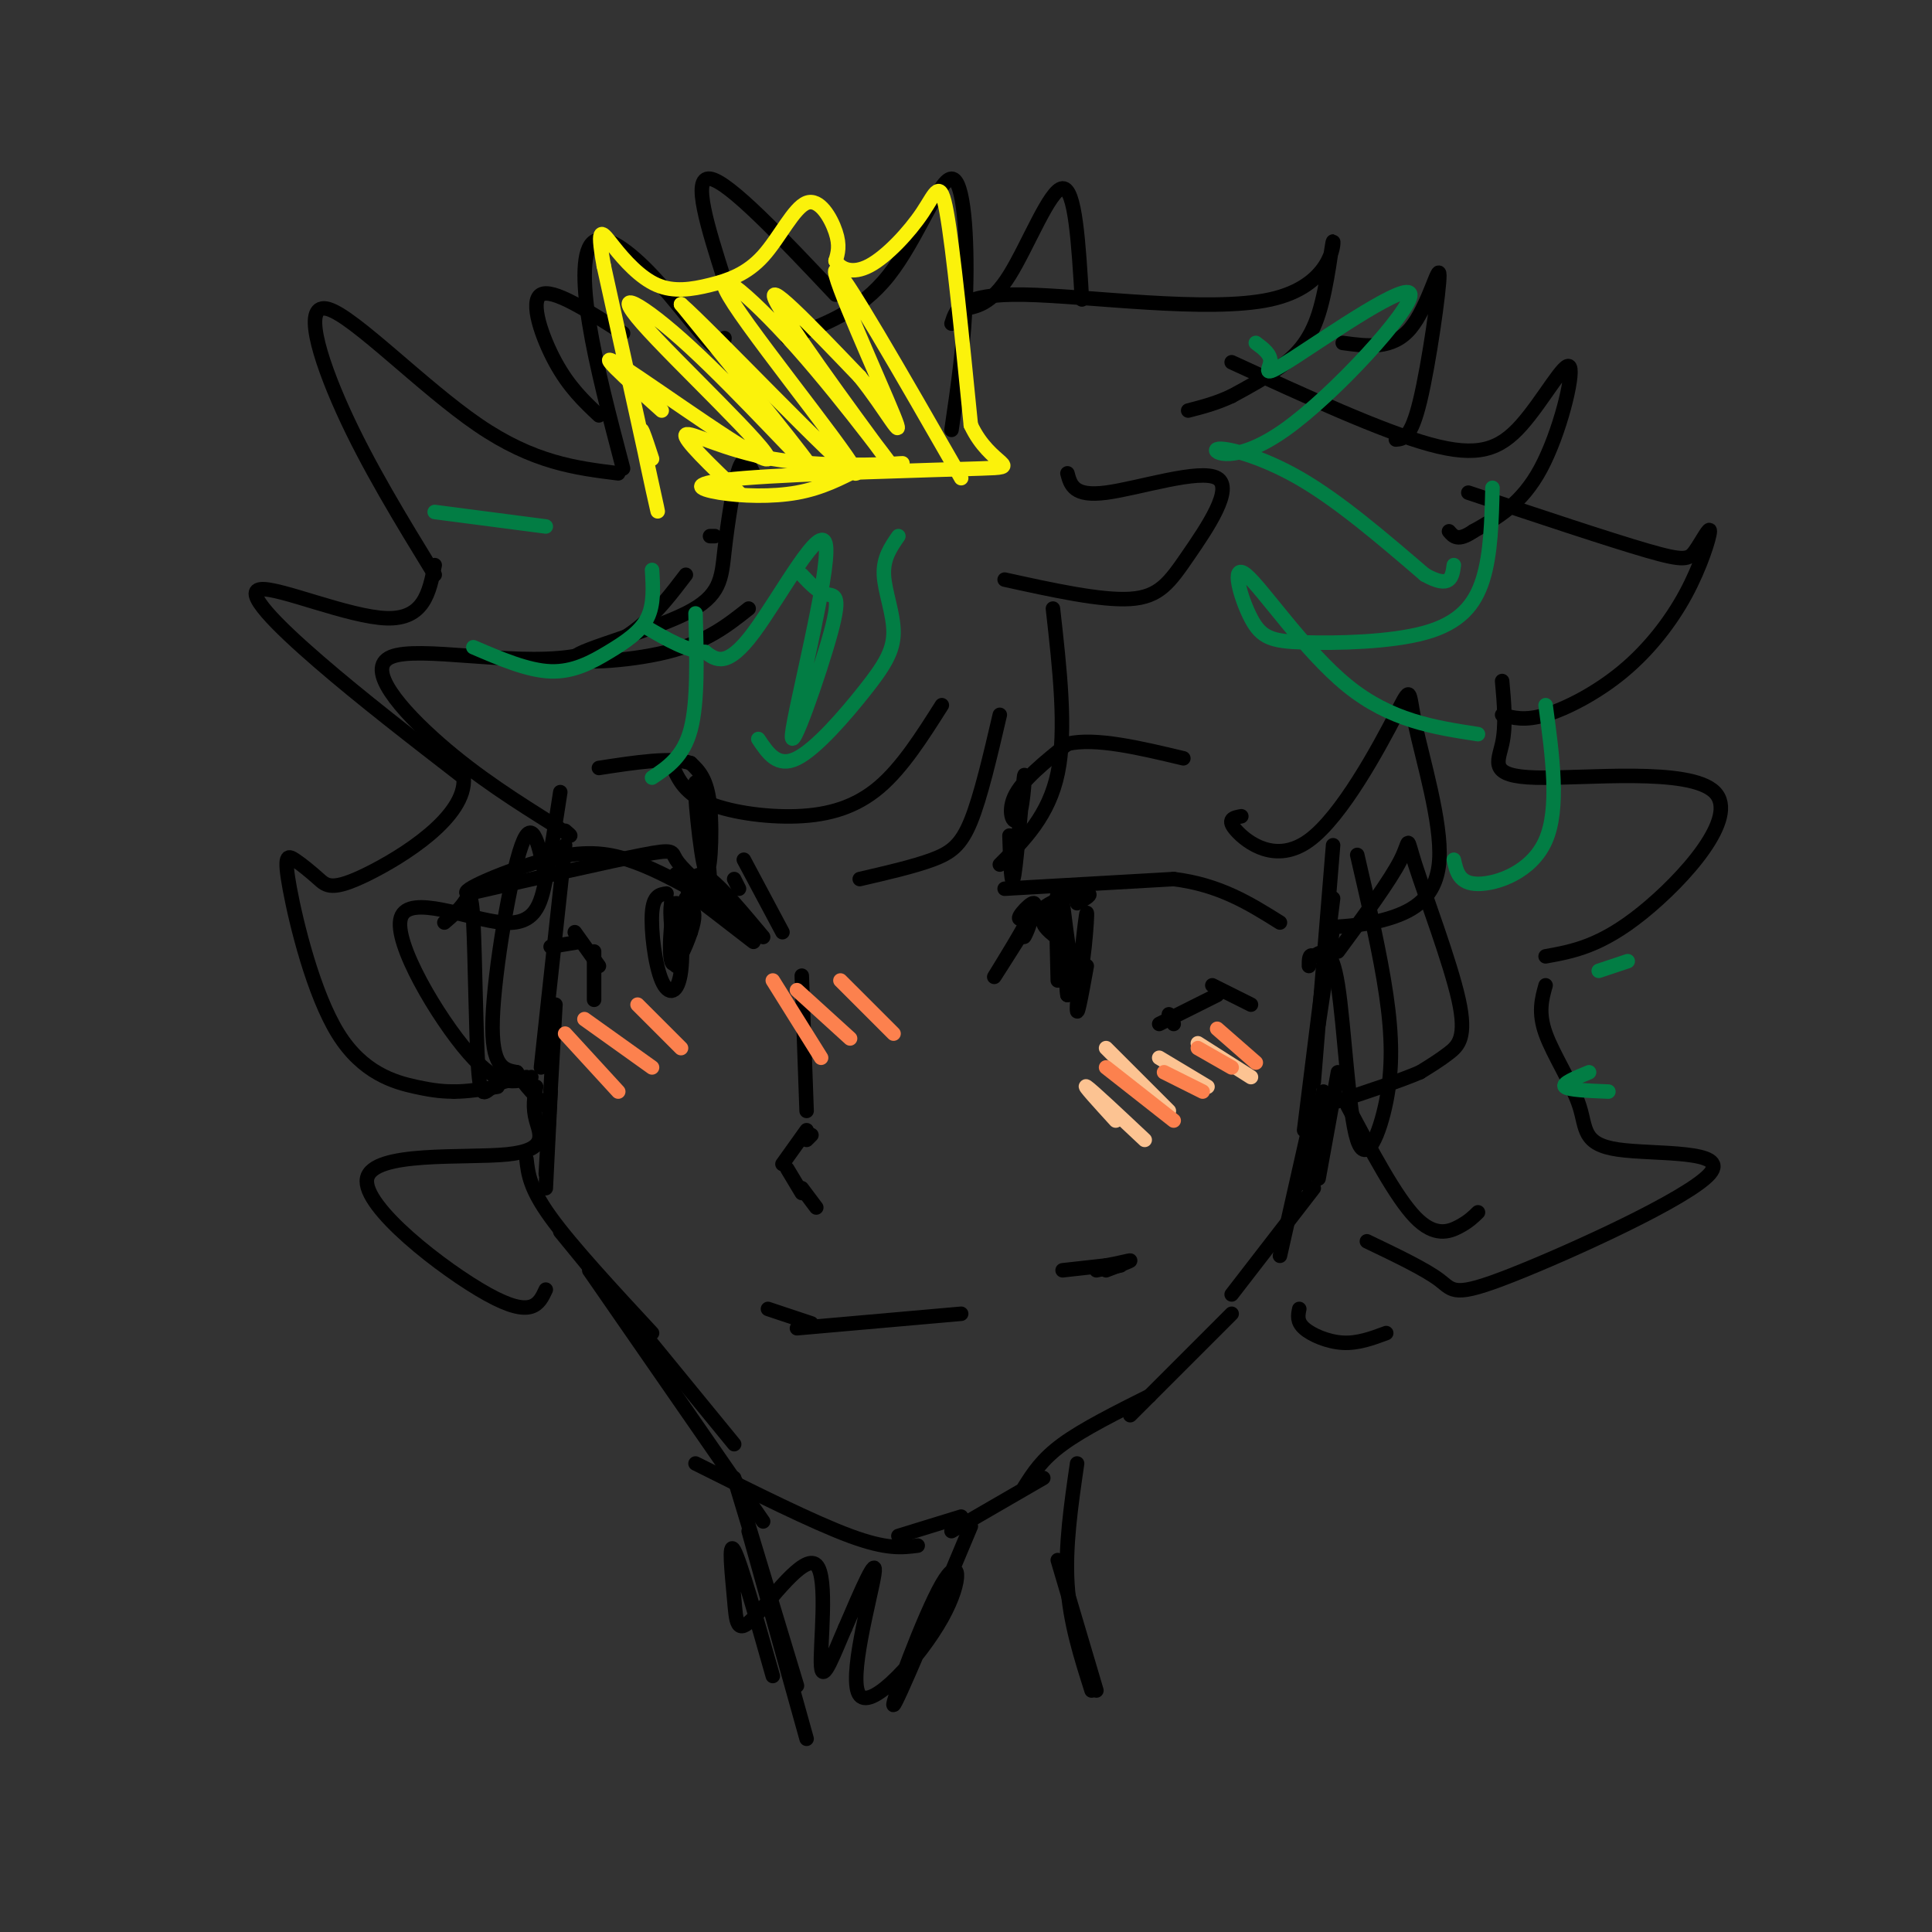 <svg viewBox='0 0 400 400' version='1.1' xmlns='http://www.w3.org/2000/svg' xmlns:xlink='http://www.w3.org/1999/xlink'><rect x="0" y="0" width="400" height="400" fill="#333333" stroke="none"/><g fill='none' stroke='#000000' stroke-width='3' stroke-linecap='round' stroke-linejoin='round'><path d='M117,175c0.000,0.000 -5.000,46.000 -5,46'/><path d='M115,208c0.000,0.000 -2.000,35.000 -2,35'/><path d='M114,226c0.000,0.000 -1.000,20.000 -1,20'/><path d='M109,240c0.333,3.000 0.667,6.000 5,12c4.333,6.000 12.667,15.000 21,24'/><path d='M116,255c0.000,0.000 36.000,44.000 36,44'/><path d='M122,263c0.000,0.000 36.000,52.000 36,52'/><path d='M144,303c12.167,6.083 24.333,12.167 32,15c7.667,2.833 10.833,2.417 14,2'/><path d='M276,192c0.000,0.000 -3.000,20.000 -3,20'/><path d='M276,175c0.000,0.000 -4.000,49.000 -4,49'/><path d='M276,186c0.000,0.000 -6.000,48.000 -6,48'/><path d='M274,226c0.000,0.000 -4.000,19.000 -4,19'/><path d='M186,318c0.000,0.000 13.000,-4.000 13,-4'/><path d='M197,317c0.000,0.000 19.000,-11.000 19,-11'/><path d='M212,308c1.833,-2.917 3.667,-5.833 8,-9c4.333,-3.167 11.167,-6.583 18,-10'/><path d='M234,293c0.000,0.000 21.000,-21.000 21,-21'/><path d='M255,268c0.000,0.000 17.000,-22.000 17,-22'/><path d='M277,222c0.000,0.000 -4.000,22.000 -4,22'/><path d='M272,229c0.000,0.000 -7.000,31.000 -7,31'/><path d='M165,275c0.000,0.000 34.000,-3.000 34,-3'/><path d='M220,263c0.000,0.000 9.000,-1.000 9,-1'/><path d='M229,262c2.733,-0.467 5.067,-1.133 5,-1c-0.067,0.133 -2.533,1.067 -5,2'/><path d='M168,274c0.000,0.000 -9.000,-3.000 -9,-3'/><path d='M227,263c0.000,0.000 5.000,-1.000 5,-1'/><path d='M147,185c-2.978,-2.667 -5.956,-5.333 -7,-7c-1.044,-1.667 -0.156,-2.333 -7,-1c-6.844,1.333 -21.422,4.667 -36,8'/><path d='M97,185c-2.810,-0.274 8.167,-4.958 16,-7c7.833,-2.042 12.524,-1.440 17,0c4.476,1.440 8.738,3.720 13,6'/><path d='M143,184c2.833,0.833 3.417,-0.083 4,-1'/><path d='M147,183c-0.153,-6.180 -2.536,-21.131 -3,-21c-0.464,0.131 0.990,15.343 2,18c1.010,2.657 1.574,-7.241 1,-13c-0.574,-5.759 -2.287,-7.380 -4,-9'/><path d='M143,158c-3.833,-1.333 -11.417,-0.167 -19,1'/><path d='M209,173c0.191,5.903 0.383,11.805 1,8c0.617,-3.805 1.660,-17.319 2,-20c0.340,-2.681 -0.024,5.470 -1,8c-0.976,2.530 -2.565,-0.563 -1,-4c1.565,-3.437 6.282,-7.219 11,-11'/><path d='M221,154c5.833,-1.333 14.917,0.833 24,3'/><path d='M208,184c0.000,0.000 35.000,-2.000 35,-2'/><path d='M243,182c9.500,1.167 15.750,5.083 22,9'/><path d='M220,195c-1.917,-1.417 -3.833,-2.833 -4,-4c-0.167,-1.167 1.417,-2.083 3,-3'/><path d='M142,186c0.000,0.000 1.000,7.000 1,7'/><path d='M138,185c-1.369,0.187 -2.739,0.374 -3,4c-0.261,3.626 0.585,10.690 2,14c1.415,3.310 3.398,2.866 4,-2c0.602,-4.866 -0.176,-14.155 -1,-14c-0.824,0.155 -1.695,9.753 -1,12c0.695,2.247 2.956,-2.857 4,-6c1.044,-3.143 0.870,-4.327 0,-5c-0.870,-0.673 -2.435,-0.837 -4,-1'/><path d='M139,187c-0.500,2.000 0.250,7.500 1,13'/><path d='M225,200c-1.107,6.115 -2.214,12.230 -2,8c0.214,-4.230 1.748,-18.804 2,-19c0.252,-0.196 -0.778,13.986 -2,14c-1.222,0.014 -2.635,-14.139 -3,-16c-0.365,-1.861 0.317,8.569 1,19'/><path d='M221,206c-0.289,-2.244 -1.511,-17.356 -2,-20c-0.489,-2.644 -0.244,7.178 0,17'/><path d='M240,212c0.000,0.000 12.000,-6.000 12,-6'/><path d='M251,204c0.000,0.000 8.000,4.000 8,4'/><path d='M242,210c0.000,0.000 1.000,2.000 1,2'/><path d='M119,193c0.000,0.000 5.000,7.000 5,7'/><path d='M120,195c0.000,0.000 -6.000,1.000 -6,1'/><path d='M123,197c0.000,0.000 0.000,10.000 0,10'/><path d='M168,235c0.000,0.000 -1.000,1.000 -1,1'/><path d='M167,234c0.000,0.000 -5.000,7.000 -5,7'/><path d='M163,242c0.000,0.000 3.000,5.000 3,5'/><path d='M166,246c0.000,0.000 3.000,4.000 3,4'/><path d='M277,197c5.434,-7.376 10.868,-14.753 13,-19c2.132,-4.247 0.963,-5.365 3,1c2.037,6.365 7.279,20.214 9,28c1.721,7.786 -0.080,9.510 -2,11c-1.920,1.490 -3.960,2.745 -6,4'/><path d='M294,222c-3.833,1.667 -10.417,3.833 -17,6'/><path d='M113,182c-1.333,-6.711 -2.667,-13.422 -5,-7c-2.333,6.422 -5.667,25.978 -6,36c-0.333,10.022 2.333,10.511 5,11'/><path d='M107,222c1.833,3.000 3.917,5.000 6,7'/><path d='M167,230c0.000,0.000 -1.000,-28.000 -1,-28'/><path d='M154,178c0.000,0.000 8.000,15.000 8,15'/><path d='M152,182c0.000,0.000 1.000,2.000 1,2'/><path d='M143,183c0.750,-1.417 1.500,-2.833 4,-1c2.500,1.833 6.750,6.917 11,12'/><path d='M147,187c6.042,3.643 12.083,7.286 9,5c-3.083,-2.286 -15.292,-10.500 -16,-11c-0.708,-0.500 10.083,6.714 13,9c2.917,2.286 -2.042,-0.357 -7,-3'/><path d='M146,187c-2.333,-1.356 -4.667,-3.244 -3,-2c1.667,1.244 7.333,5.622 13,10'/><path d='M218,187c-3.577,1.976 -7.155,3.952 -7,3c0.155,-0.952 4.042,-4.833 3,-2c-1.042,2.833 -7.012,12.381 -8,14c-0.988,1.619 3.006,-4.690 7,-11'/><path d='M213,191c0.764,-0.713 -0.826,3.005 -1,3c-0.174,-0.005 1.069,-3.732 4,-6c2.931,-2.268 7.552,-3.077 9,-3c1.448,0.077 -0.276,1.038 -2,2'/><path d='M142,119c-5.804,7.619 -11.607,15.238 -24,17c-12.393,1.762 -31.375,-2.333 -37,0c-5.625,2.333 2.107,11.095 10,18c7.893,6.905 15.946,11.952 24,17'/><path d='M115,171c4.333,3.000 3.167,2.000 2,1'/><path d='M128,98c-8.774,-1.089 -17.548,-2.179 -29,-10c-11.452,-7.821 -25.583,-22.375 -31,-24c-5.417,-1.625 -2.119,9.679 3,21c5.119,11.321 12.060,22.661 19,34'/><path d='M116,164c-0.976,6.343 -1.952,12.686 -3,18c-1.048,5.314 -2.167,9.600 -9,9c-6.833,-0.600 -19.378,-6.085 -21,-1c-1.622,5.085 7.679,20.738 14,28c6.321,7.262 9.660,6.131 13,5'/><path d='M311,141c0.416,4.608 0.833,9.215 0,13c-0.833,3.785 -2.914,6.746 7,7c9.914,0.254 31.823,-2.201 37,3c5.177,5.201 -6.378,18.057 -15,25c-8.622,6.943 -14.311,7.971 -20,9'/><path d='M320,204c-0.787,2.804 -1.574,5.609 0,10c1.574,4.391 5.508,10.369 7,15c1.492,4.631 0.544,7.915 8,9c7.456,1.085 23.318,-0.029 19,5c-4.318,5.029 -28.816,16.200 -41,21c-12.184,4.800 -12.052,3.229 -15,1c-2.948,-2.229 -8.974,-5.114 -15,-8'/><path d='M218,126c1.417,12.583 2.833,25.167 1,34c-1.833,8.833 -6.917,13.917 -12,19'/><path d='M207,148c-1.978,8.489 -3.956,16.978 -6,22c-2.044,5.022 -4.156,6.578 -8,8c-3.844,1.422 -9.422,2.711 -15,4'/><path d='M195,146c-4.095,6.464 -8.190,12.929 -13,17c-4.810,4.071 -10.333,5.750 -17,6c-6.667,0.250 -14.476,-0.929 -19,-3c-4.524,-2.071 -5.762,-5.036 -7,-8'/><path d='M150,70c-0.254,1.708 -0.507,3.416 -3,1c-2.493,-2.416 -7.225,-8.957 -12,-14c-4.775,-5.043 -9.593,-8.589 -12,-7c-2.407,1.589 -2.402,8.311 -1,17c1.402,8.689 4.201,19.344 7,30'/><path d='M163,70c7.512,-2.720 15.024,-5.440 21,-13c5.976,-7.560 10.417,-19.958 13,-20c2.583,-0.042 3.310,12.274 3,23c-0.310,10.726 -1.655,19.863 -3,29'/><path d='M197,67c0.970,-3.114 1.940,-6.228 15,-6c13.060,0.228 38.209,3.799 51,1c12.791,-2.799 13.222,-11.967 13,-12c-0.222,-0.033 -1.098,9.068 -3,15c-1.902,5.932 -4.829,8.695 -8,11c-3.171,2.305 -6.585,4.153 -10,6'/><path d='M255,82c-3.167,1.500 -6.083,2.250 -9,3'/><path d='M255,75c15.506,7.128 31.011,14.255 41,17c9.989,2.745 14.461,1.107 19,-4c4.539,-5.107 9.145,-13.683 10,-12c0.855,1.683 -2.041,13.624 -6,21c-3.959,7.376 -8.979,10.188 -14,13'/><path d='M305,110c-3.167,2.167 -4.083,1.083 -5,0'/><path d='M304,102c14.617,4.874 29.234,9.749 37,12c7.766,2.251 8.680,1.879 10,0c1.320,-1.879 3.044,-5.266 3,-4c-0.044,1.266 -1.857,7.185 -5,13c-3.143,5.815 -7.615,11.527 -13,16c-5.385,4.473 -11.681,7.707 -16,9c-4.319,1.293 -6.659,0.647 -9,0'/><path d='M278,71c5.149,0.702 10.298,1.405 14,-3c3.702,-4.405 5.958,-13.917 6,-11c0.042,2.917 -2.131,18.262 -4,26c-1.869,7.738 -3.435,7.869 -5,8'/><path d='M199,64c3.089,-0.444 6.178,-0.889 10,-7c3.822,-6.111 8.378,-17.889 11,-18c2.622,-0.111 3.311,11.444 4,23'/><path d='M173,61c-11.083,-11.750 -22.167,-23.500 -26,-24c-3.833,-0.500 -0.417,10.250 3,21'/><path d='M129,69c-7.311,-4.689 -14.622,-9.378 -17,-8c-2.378,1.378 0.178,8.822 3,14c2.822,5.178 5.911,8.089 9,11'/><path d='M147,111c0.000,0.000 1.000,0.000 1,0'/><path d='M156,98c-0.951,-2.025 -1.902,-4.050 -3,-1c-1.098,3.050 -2.344,11.174 -3,17c-0.656,5.826 -0.722,9.356 -8,13c-7.278,3.644 -21.767,7.404 -23,9c-1.233,1.596 10.791,1.027 19,-1c8.209,-2.027 12.605,-5.514 17,-9'/><path d='M221,98c0.649,2.437 1.298,4.874 8,4c6.702,-0.874 19.456,-5.059 23,-3c3.544,2.059 -2.123,10.362 -6,16c-3.877,5.638 -5.965,8.611 -12,9c-6.035,0.389 -16.018,-1.805 -26,-4'/><path d='M90,117c-1.107,5.631 -2.214,11.262 -10,11c-7.786,-0.262 -22.250,-6.417 -26,-6c-3.750,0.417 3.214,7.405 12,15c8.786,7.595 19.393,15.798 30,24'/><path d='M96,161c0.648,8.123 -12.731,16.429 -20,20c-7.269,3.571 -8.427,2.407 -10,1c-1.573,-1.407 -3.560,-3.057 -5,-4c-1.440,-0.943 -2.335,-1.181 -1,6c1.335,7.181 4.898,21.779 10,30c5.102,8.221 11.743,10.063 16,11c4.257,0.937 6.128,0.968 8,1'/><path d='M94,226c2.833,0.000 5.917,-0.500 9,-1'/><path d='M111,225c-0.380,2.124 -0.759,4.249 0,7c0.759,2.751 2.657,6.129 -6,7c-8.657,0.871 -27.869,-0.766 -29,5c-1.131,5.766 15.820,18.933 25,24c9.180,5.067 10.590,2.033 12,-1'/><path d='M269,271c-0.267,1.311 -0.533,2.622 1,4c1.533,1.378 4.867,2.822 8,3c3.133,0.178 6.067,-0.911 9,-2'/><path d='M279,229c5.000,9.422 10.000,18.844 14,23c4.000,4.156 7.000,3.044 9,2c2.000,-1.044 3.000,-2.022 4,-3'/><path d='M257,169c-1.593,0.291 -3.185,0.581 -1,3c2.185,2.419 8.148,6.966 15,2c6.852,-4.966 14.593,-19.447 18,-26c3.407,-6.553 2.480,-5.179 4,2c1.520,7.179 5.486,20.164 5,28c-0.486,7.836 -5.425,10.525 -10,12c-4.575,1.475 -8.788,1.738 -13,2'/><path d='M281,177c2.378,10.254 4.756,20.507 6,29c1.244,8.493 1.354,15.225 0,22c-1.354,6.775 -4.172,13.593 -6,8c-1.828,-5.593 -2.665,-23.598 -4,-32c-1.335,-8.402 -3.167,-7.201 -5,-6'/><path d='M272,198c-1.000,-0.667 -1.000,0.667 -1,2'/><path d='M92,191c1.482,-1.270 2.963,-2.539 4,-4c1.037,-1.461 1.628,-3.113 2,4c0.372,7.113 0.523,22.992 1,30c0.477,7.008 1.279,5.145 3,4c1.721,-1.145 4.360,-1.573 7,-2'/><path d='M223,303c-1.250,8.583 -2.500,17.167 -2,25c0.500,7.833 2.750,14.917 5,22'/><path d='M219,323c0.000,0.000 8.000,27.000 8,27'/><path d='M152,306c0.000,0.000 13.000,43.000 13,43'/><path d='M155,317c0.000,0.000 12.000,43.000 12,43'/><path d='M201,316c-7.748,18.494 -15.496,36.987 -16,37c-0.504,0.013 6.235,-18.455 10,-25c3.765,-6.545 4.556,-1.167 0,7c-4.556,8.167 -14.457,19.122 -17,16c-2.543,-3.122 2.274,-20.321 3,-25c0.726,-4.679 -2.637,3.160 -6,11'/><path d='M175,337c-2.196,4.967 -4.685,11.885 -5,8c-0.315,-3.885 1.546,-18.571 -1,-21c-2.546,-2.429 -9.497,7.401 -13,11c-3.503,3.599 -3.559,0.969 -4,-4c-0.441,-4.969 -1.269,-12.277 0,-10c1.269,2.277 4.634,14.138 8,26'/></g>
<g fill='none' stroke='#FBF20B' stroke-width='3' stroke-linecap='round' stroke-linejoin='round'><path d='M135,95c-1.422,-4.356 -2.844,-8.711 -2,-4c0.844,4.711 3.956,18.489 3,14c-0.956,-4.489 -5.978,-27.244 -11,-50'/><path d='M125,55c-1.655,-9.115 -0.294,-6.901 2,-4c2.294,2.901 5.519,6.491 9,8c3.481,1.509 7.217,0.938 11,0c3.783,-0.938 7.612,-2.241 11,-6c3.388,-3.759 6.335,-9.974 9,-11c2.665,-1.026 5.047,3.135 6,6c0.953,2.865 0.476,4.432 0,6'/><path d='M173,54c0.982,1.681 3.439,2.884 7,1c3.561,-1.884 8.228,-6.853 11,-11c2.772,-4.147 3.649,-7.470 5,0c1.351,7.470 3.175,25.735 5,44'/><path d='M201,88c4.062,8.768 11.715,8.689 2,9c-9.715,0.311 -36.800,1.011 -49,2c-12.200,0.989 -9.515,2.266 -5,3c4.515,0.734 10.862,0.924 16,0c5.138,-0.924 9.069,-2.962 13,-5'/><path d='M178,97c5.077,-1.057 11.268,-1.201 8,-1c-3.268,0.201 -15.995,0.746 -26,-1c-10.005,-1.746 -17.287,-5.785 -18,-5c-0.713,0.785 5.144,6.392 11,12'/><path d='M137,85c-7.584,-6.778 -15.168,-13.556 -8,-9c7.168,4.556 29.086,20.444 30,19c0.914,-1.444 -19.178,-20.222 -26,-28c-6.822,-7.778 -0.375,-4.556 10,5c10.375,9.556 24.679,25.444 25,25c0.321,-0.444 -13.339,-17.222 -27,-34'/><path d='M141,63c5.587,4.787 33.055,33.754 36,35c2.945,1.246 -18.634,-25.230 -25,-35c-6.366,-9.770 2.479,-2.835 13,9c10.521,11.835 22.717,28.571 20,25c-2.717,-3.571 -20.348,-27.449 -24,-34c-3.652,-6.551 6.674,4.224 17,15'/><path d='M178,78c5.238,6.429 9.833,15.000 7,8c-2.833,-7.000 -13.095,-29.571 -12,-30c1.095,-0.429 13.548,21.286 26,43'/></g>
<g fill='none' stroke='#FCC392' stroke-width='3' stroke-linecap='round' stroke-linejoin='round'><path d='M231,232c-3.500,-3.833 -7.000,-7.667 -6,-7c1.000,0.667 6.500,5.833 12,11'/><path d='M229,217c0.000,0.000 13.000,13.000 13,13'/><path d='M240,219c0.000,0.000 10.000,6.000 10,6'/><path d='M248,216c0.000,0.000 11.000,7.000 11,7'/></g>
<g fill='none' stroke='#FC814E' stroke-width='3' stroke-linecap='round' stroke-linejoin='round'><path d='M229,221c0.000,0.000 14.000,11.000 14,11'/><path d='M241,222c0.000,0.000 8.000,4.000 8,4'/><path d='M248,217c0.000,0.000 7.000,4.000 7,4'/><path d='M252,213c0.000,0.000 8.000,7.000 8,7'/><path d='M117,214c0.000,0.000 11.000,12.000 11,12'/><path d='M121,211c0.000,0.000 14.000,10.000 14,10'/><path d='M132,208c0.000,0.000 9.000,9.000 9,9'/><path d='M160,203c0.000,0.000 10.000,16.000 10,16'/><path d='M165,205c0.000,0.000 11.000,10.000 11,10'/><path d='M174,203c0.000,0.000 11.000,11.000 11,11'/></g>
<g fill='none' stroke='#027D44' stroke-width='3' stroke-linecap='round' stroke-linejoin='round'><path d='M144,127c0.250,9.167 0.500,18.333 -1,24c-1.500,5.667 -4.750,7.833 -8,10'/><path d='M135,118c0.220,3.583 0.440,7.167 -1,10c-1.440,2.833 -4.542,4.917 -8,7c-3.458,2.083 -7.274,4.167 -12,4c-4.726,-0.167 -10.363,-2.583 -16,-5'/><path d='M113,109c0.000,0.000 -23.000,-3.000 -23,-3'/><path d='M186,111c-1.577,2.268 -3.155,4.536 -3,8c0.155,3.464 2.041,8.124 2,12c-0.041,3.876 -2.011,6.967 -6,12c-3.989,5.033 -9.997,12.010 -14,14c-4.003,1.990 -6.002,-1.005 -8,-4'/><path d='M166,119c1.673,1.775 3.345,3.550 5,4c1.655,0.450 3.291,-0.426 1,8c-2.291,8.426 -8.511,26.156 -8,21c0.511,-5.156 7.753,-33.196 7,-39c-0.753,-5.804 -9.501,10.627 -15,18c-5.499,7.373 -7.750,5.686 -10,4'/><path d='M146,135c-3.667,-0.167 -7.833,-2.583 -12,-5'/><path d='M260,71c1.604,1.189 3.208,2.379 3,4c-0.208,1.621 -2.229,3.675 5,-1c7.229,-4.675 23.708,-16.079 24,-13c0.292,3.079 -15.602,20.640 -26,28c-10.398,7.360 -15.299,4.520 -14,4c1.299,-0.520 8.800,1.280 17,6c8.200,4.720 17.100,12.360 26,20'/><path d='M295,119c5.333,3.000 5.667,0.500 6,-2'/><path d='M309,101c-0.167,6.854 -0.333,13.709 -2,19c-1.667,5.291 -4.834,9.020 -12,11c-7.166,1.980 -18.332,2.213 -25,2c-6.668,-0.213 -8.839,-0.872 -11,-5c-2.161,-4.128 -4.313,-11.727 -1,-9c3.313,2.727 12.089,15.779 21,23c8.911,7.221 17.955,8.610 27,10'/><path d='M320,146c1.444,10.711 2.889,21.422 0,28c-2.889,6.578 -10.111,9.022 -14,9c-3.889,-0.022 -4.444,-2.511 -5,-5'/><path d='M331,201c0.000,0.000 6.000,-2.000 6,-2'/><path d='M329,222c-2.833,1.167 -5.667,2.333 -5,3c0.667,0.667 4.833,0.833 9,1'/></g>
</svg>